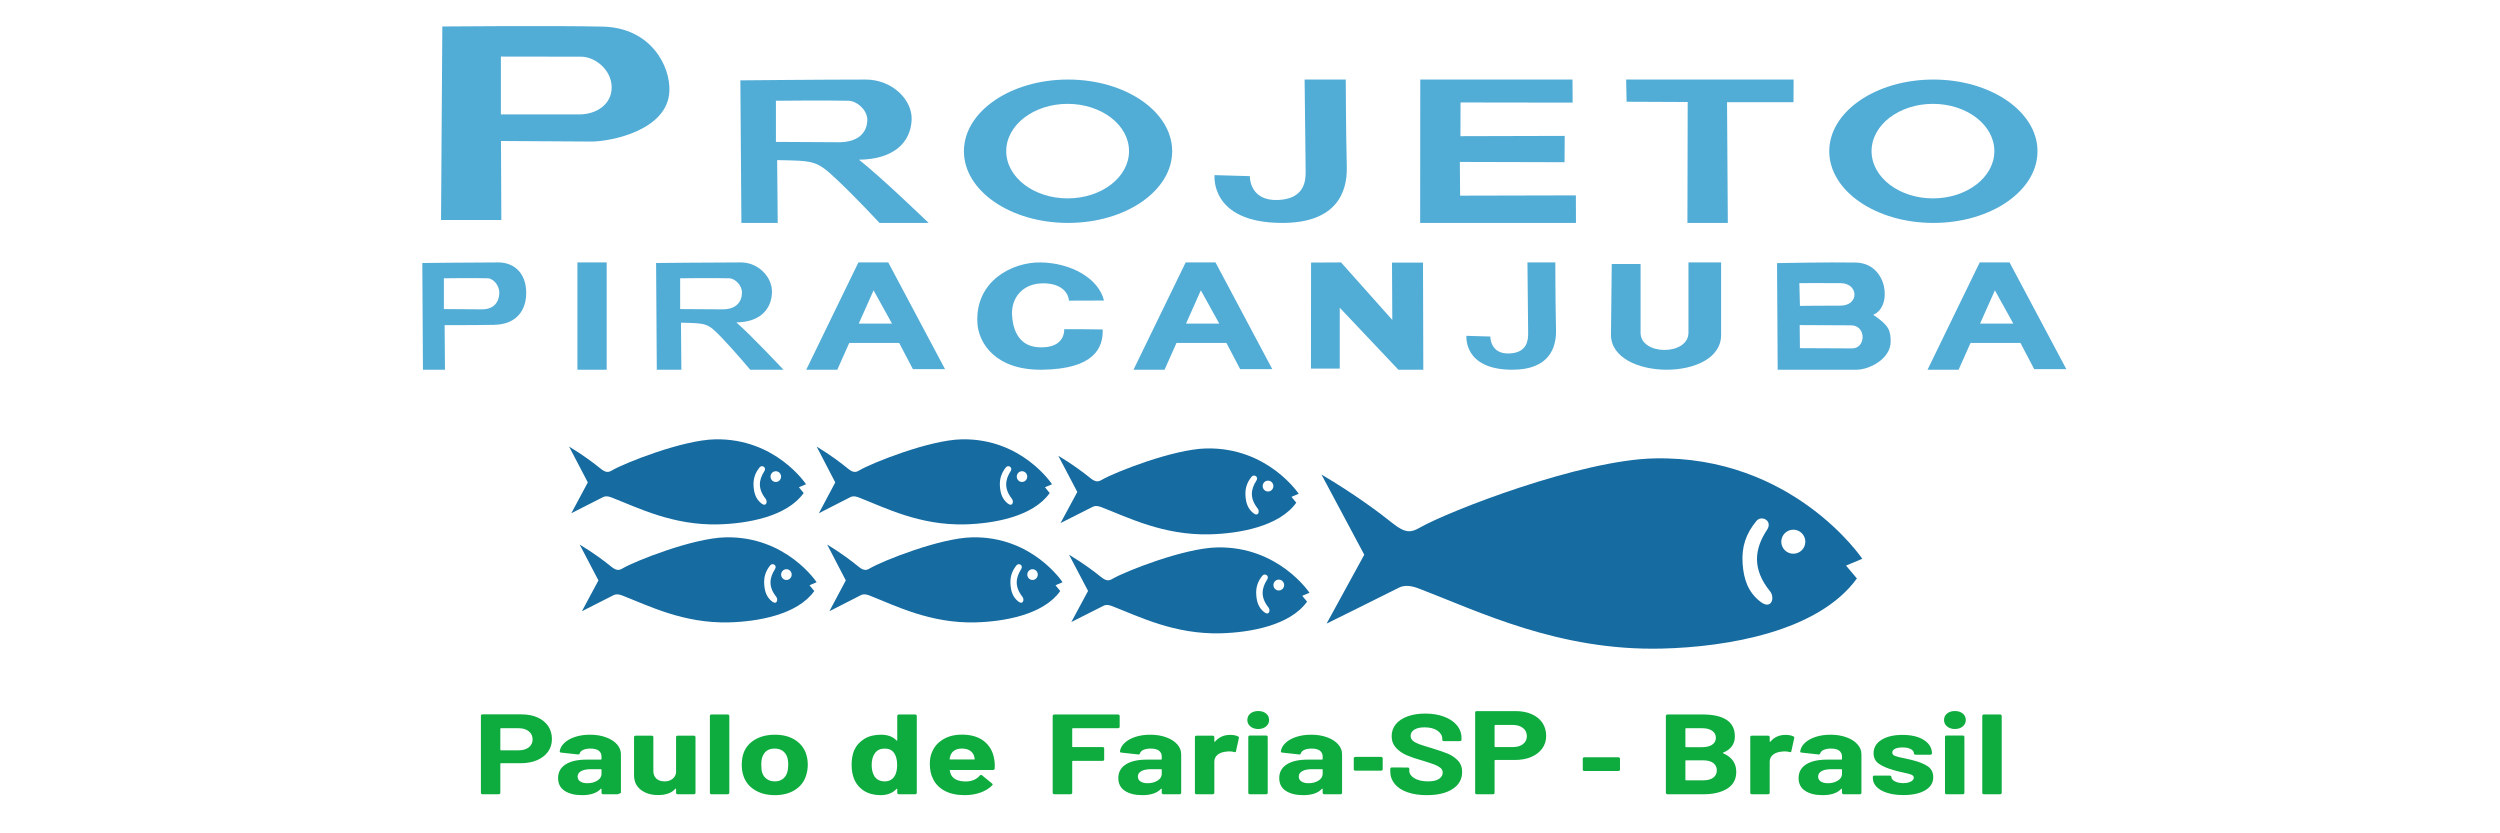 <?xml version="1.0" encoding="utf-8"?>
<svg viewBox="0 0 228 95" width="285px" height="95px" xmlns="http://www.w3.org/2000/svg" xmlns:bx="https://boxy-svg.com">
  <defs>
    <filter id="drop-shadow-filter-0" x="-500%" y="-500%" width="1000%" height="1000%" bx:preset="drop-shadow 1 0 0 1 0.75 rgba(0,0,0,0.27)">
      <feGaussianBlur in="SourceAlpha" stdDeviation="1" result="gaussian-blur-0"/>
      <feOffset dx="0" dy="0" in="gaussian-blur-0" result="offset-0"/>
      <feComponentTransfer result="offsetblur" in="offset-0">
        <feFuncA id="spread-ctrl" type="linear" slope="1.5"/>
      </feComponentTransfer>
      <feFlood flood-color="rgba(0,0,0,0.27)" result="flood-0"/>
      <feComposite in2="offsetblur" operator="in" result="composite-0" in="flood-0"/>
      <feMerge result="merge-0">
        <feMergeNode in="composite-0"/>
        <feMergeNode in="SourceGraphic"/>
      </feMerge>
    </filter>
  </defs>
  <g style="filter: url(#drop-shadow-filter-0);">
    <title>Projeto</title>
    <path style="fill: rgb(81, 172, 214); stroke-miterlimit: 1; stroke-linecap: round; stroke-line: round; paint-order: stroke;" d="M 21.778 25.079 L 21.926 3.018 C 21.926 3.018 34.994 2.905 40.248 3.036 C 45.661 3.171 47.945 7.494 47.81 10.417 C 47.605 14.832 41.232 16.111 38.986 16.137 L 28.611 16.073 L 28.652 25.079 Z M 28.6 6.448 L 28.6 13.044 L 37.563 13.044 C 39.556 13.034 41.228 11.847 41.232 9.978 C 41.236 7.958 39.337 6.454 37.716 6.462 Z"/>
    <path style="fill: rgb(81, 172, 214); stroke-miterlimit: 1; stroke-linecap: round; stroke-line: round; paint-order: stroke;" d="M 56.02 25.413 L 55.902 9.16 C 55.902 9.16 65.305 9.069 70.179 9.069 C 73.186 9.069 75.499 11.345 75.427 13.622 C 75.344 16.218 73.408 18.161 69.422 18.207 C 71.842 20.086 77.364 25.413 77.364 25.413 L 71.762 25.413 C 71.762 25.413 69.101 22.536 66.857 20.43 C 64.58 18.291 64.338 18.332 60.095 18.253 L 60.16 25.413 C 60.16 25.413 56.356 25.413 56.02 25.413 Z M 59.955 11.486 L 59.955 16.176 C 59.955 16.176 64.729 16.214 67.117 16.216 C 69.345 16.219 70.332 15.124 70.375 13.711 C 70.409 12.576 69.224 11.509 68.215 11.486 C 65.628 11.426 59.955 11.486 59.955 11.486 Z"/>
    <path d="M 100.21 17.227 C 100.21 20.204 97.076 22.616 93.21 22.616 C 89.345 22.616 86.211 20.204 86.211 17.227 C 86.211 14.251 89.345 11.839 93.21 11.839 C 97.076 11.839 100.21 14.251 100.21 17.227 Z M 93.258 9.069 C 86.702 9.069 81.388 12.727 81.388 17.241 C 81.388 21.755 86.702 25.413 93.258 25.413 C 99.813 25.413 105.128 21.755 105.128 17.241 C 105.128 12.727 99.813 9.069 93.258 9.069 Z" style="fill: rgb(81, 172, 214); stroke-miterlimit: 1; stroke-linecap: round; stroke-line: round; paint-order: stroke;"/>
    <path style="fill: rgb(81, 172, 214); stroke-miterlimit: 1; stroke-linecap: round; stroke-line: round; paint-order: stroke;" d="M 109.96 19.965 L 113.98 20.08 C 113.98 20.08 113.9 22.917 117.162 22.8 C 120.127 22.695 120.361 20.739 120.345 19.577 C 120.295 15.717 120.226 9.069 120.226 9.069 L 124.917 9.069 C 124.917 9.069 124.929 14.593 125.035 19.044 C 125.102 21.864 123.901 25.413 117.684 25.413 C 109.379 25.413 109.96 19.965 109.96 19.965 Z"/>
    <path style="fill: rgb(81, 172, 214); stroke-miterlimit: 1; stroke-linecap: round; stroke-line: round; paint-order: stroke;" d="M 133.398 25.413 L 133.411 9.069 L 150.764 9.069 L 150.783 11.7 L 138.002 11.681 L 137.99 15.524 L 149.876 15.492 L 149.858 18.493 L 137.922 18.461 L 137.953 22.305 L 151.148 22.273 L 151.161 25.413 L 133.398 25.413 Z"/>
    <path style="fill: rgb(81, 172, 214); stroke-miterlimit: 1; stroke-linecap: round; stroke-line: round; paint-order: stroke;" d="M 156.882 9.069 L 156.931 11.598 L 163.898 11.63 L 163.867 25.413 L 168.471 25.413 L 168.383 11.649 L 175.959 11.649 L 175.971 9.069 L 156.882 9.069 Z"/>
    <path d="M 198.857 17.227 C 198.857 20.204 195.723 22.616 191.857 22.616 C 187.991 22.616 184.858 20.204 184.858 17.227 C 184.858 14.251 187.991 11.839 191.857 11.839 C 195.723 11.839 198.857 14.251 198.857 17.227 Z M 191.905 9.069 C 185.349 9.069 180.035 12.727 180.035 17.241 C 180.035 21.755 185.349 25.413 191.905 25.413 C 198.46 25.413 203.774 21.755 203.774 17.241 C 203.774 12.727 198.46 9.069 191.905 9.069 Z" style="fill: rgb(81, 172, 214); stroke-miterlimit: 1; stroke-linecap: round; stroke-line: round; paint-order: stroke;"/>
  </g>
  <g style="filter: url(#drop-shadow-filter-0);">
    <title>Piracanjuba</title>
    <path style="fill: rgb(81, 172, 214); stroke-miterlimit: 1; stroke-linecap: round; stroke-line: round; paint-order: stroke;" d="M 19.716 42.149 L 19.644 29.984 C 19.644 29.984 25.347 29.915 28.304 29.915 C 30.128 29.915 31.465 31.156 31.488 33.323 C 31.509 35.267 30.484 36.972 27.845 37.031 C 25.978 37.073 22.187 37.065 22.187 37.065 L 22.227 42.149 C 22.227 42.149 19.919 42.149 19.716 42.149 Z M 22.102 31.724 L 22.102 35.235 C 22.102 35.235 24.998 35.264 26.446 35.265 C 27.798 35.266 28.397 34.448 28.423 33.39 C 28.444 32.54 27.725 31.742 27.114 31.725 C 25.544 31.68 22.102 31.724 22.102 31.724 Z"/>
    <path style="fill: rgb(81, 172, 214); stroke-miterlimit: 1; stroke-linecap: round; stroke-line: round; paint-order: stroke;" d="M 37.325 29.915 L 37.325 42.149 L 40.66 42.149 L 40.66 29.915 L 37.325 29.915 Z"/>
    <path style="fill: rgb(81, 172, 214); stroke-miterlimit: 1; stroke-linecap: round; stroke-line: round; paint-order: stroke;" d="M 46.375 42.149 L 46.295 29.984 C 46.295 29.984 52.656 29.915 55.954 29.915 C 57.988 29.915 59.553 31.619 59.505 33.323 C 59.449 35.266 58.139 36.721 55.442 36.755 C 57.08 38.163 60.815 42.149 60.815 42.149 L 57.025 42.149 C 57.025 42.149 55.225 39.996 53.706 38.419 C 52.166 36.818 52.003 36.848 49.131 36.789 L 49.176 42.149 C 49.176 42.149 46.602 42.149 46.375 42.149 Z M 49.037 31.724 L 49.037 35.235 C 49.037 35.235 52.267 35.264 53.882 35.265 C 55.389 35.266 56.058 34.448 56.087 33.39 C 56.11 32.54 55.308 31.742 54.626 31.725 C 52.875 31.68 49.037 31.724 49.037 31.724 Z"/>
    <path style="fill: rgb(81, 172, 214); stroke-miterlimit: 1; stroke-linecap: round; stroke-line: round; paint-order: stroke;" d="M 69.358 29.915 L 72.76 29.915 L 79.233 42.083 L 75.572 42.083 L 74.002 39.091 L 68.315 39.091 L 66.951 42.149 L 63.411 42.149 L 69.358 29.915 Z M 71.089 33.098 L 69.398 36.893 L 73.19 36.893 L 71.089 33.098 Z"/>
    <path style="fill: rgb(81, 172, 214); stroke-miterlimit: 1; stroke-linecap: round; stroke-line: round; paint-order: stroke;" d="M 82.921 36.797 C 82.673 32.048 86.866 29.87 90.127 29.916 C 93.562 29.964 96.735 31.708 97.355 34.261 L 93.362 34.274 C 93.262 33.162 92.218 32.213 90.181 32.306 C 88.108 32.4 86.802 33.889 86.871 35.849 C 86.919 37.208 87.426 39.414 89.811 39.582 C 92.051 39.739 92.835 38.671 92.821 37.529 C 94.49 37.538 95.219 37.516 97.208 37.558 C 97.272 39.645 96.256 42.069 90.31 42.148 C 84.951 42.219 83.04 39.077 82.921 36.797 Z"/>
    <path style="fill: rgb(81, 172, 214); stroke-miterlimit: 1; stroke-linecap: round; stroke-line: round; paint-order: stroke;" d="M 106.666 29.915 L 110.068 29.915 L 116.541 42.083 L 112.88 42.083 L 111.31 39.091 L 105.623 39.091 L 104.259 42.149 L 100.719 42.149 L 106.666 29.915 Z M 108.397 33.098 L 106.706 36.893 L 110.498 36.893 L 108.397 33.098 Z"/>
    <path style="fill: rgb(81, 172, 214); stroke-miterlimit: 1; stroke-linecap: round; stroke-line: round; paint-order: stroke;" d="M 120.948 42.023 L 124.231 42.023 L 124.231 35.081 L 130.917 42.149 L 133.757 42.149 L 133.723 29.933 L 130.188 29.933 L 130.222 36.472 L 124.378 29.915 L 120.962 29.933 L 120.948 42.023 Z"/>
    <path style="fill: rgb(81, 172, 214); stroke-miterlimit: 1; stroke-linecap: round; stroke-line: round; paint-order: stroke;" d="M 138.675 38.284 L 141.399 38.364 C 141.399 38.364 141.345 40.378 143.553 40.296 C 145.562 40.221 145.72 38.833 145.71 38.009 C 145.675 35.269 145.629 29.915 145.629 29.915 L 148.806 29.915 C 148.806 29.915 148.814 34.472 148.886 37.63 C 148.931 39.631 148.118 42.149 143.907 42.149 C 138.283 42.149 138.675 38.284 138.675 38.284 Z"/>
    <path style="fill: rgb(81, 172, 214); stroke-miterlimit: 1; stroke-linecap: round; stroke-line: round; paint-order: stroke;" d="M 155.24 30.096 L 158.524 30.096 L 158.524 37.903 C 158.487 40.56 164.02 40.56 163.984 37.903 L 163.984 29.915 L 167.706 29.915 L 167.706 38.172 C 167.742 43.55 155.151 43.399 155.151 38.172 L 155.24 30.096 Z"/>
    <path style="fill: rgb(81, 172, 214); stroke-miterlimit: 1; stroke-linecap: round; stroke-line: round; paint-order: stroke;" d="M 174.156 42.149 L 174.082 29.996 C 174.082 29.996 179.99 29.873 183.052 29.931 C 186.714 30 187.279 34.998 185.044 35.887 C 186.786 37.06 187.042 37.624 187.036 38.937 C 187.026 40.937 184.601 42.134 183.164 42.149 C 183.164 42.149 174.367 42.149 174.156 42.149 Z M 176.628 32.279 L 176.692 34.87 C 176.692 34.87 179.808 34.839 181.302 34.842 C 183.48 34.847 183.397 32.308 181.35 32.28 C 179.644 32.256 176.628 32.279 176.628 32.279 Z M 176.663 37.06 L 176.691 39.69 L 182.643 39.718 C 184.241 39.707 184.269 37.105 182.533 37.087 L 176.663 37.06 Z"/>
    <path style="fill: rgb(81, 172, 214); stroke-miterlimit: 1; stroke-linecap: round; stroke-line: round; paint-order: stroke;" d="M 197.187 29.915 L 200.589 29.915 L 207.062 42.083 L 203.401 42.083 L 201.831 39.091 L 196.144 39.091 L 194.78 42.149 L 191.24 42.149 L 197.187 29.915 Z M 198.918 33.098 L 197.227 36.893 L 201.019 36.893 L 198.918 33.098 Z"/>
  </g>
  <g>
    <title>Peixes</title>
    <path d="M 177.308 61.755 C 177.308 62.512 176.694 63.126 175.937 63.126 C 175.18 63.126 174.566 62.512 174.566 61.755 C 174.566 60.998 175.18 60.384 175.937 60.384 C 176.694 60.384 177.308 60.998 177.308 61.755 Z M 172.945 60.394 C 171.497 62.583 171.216 64.858 173.288 67.412 C 173.878 68.139 173.446 69.566 172.196 68.604 C 170.769 67.506 170.288 66.028 170.16 64.29 C 170.016 62.329 170.545 60.829 171.732 59.388 C 172.313 58.683 173.624 59.368 172.945 60.394 Z M 122.147 54.097 L 127.027 63.238 L 122.731 71.092 C 122.731 71.092 128.244 68.371 131.003 66.983 C 131.861 66.552 132.915 66.965 133.316 67.118 C 140.026 69.675 149.167 74.232 160.986 73.938 C 168.434 73.753 178.803 71.999 183.185 65.945 L 181.947 64.476 L 183.803 63.702 C 183.803 63.702 175.903 51.925 160.109 52.256 C 151.663 52.433 136.668 58.257 133.334 60.165 C 132.396 60.702 131.731 60.837 130.255 59.648 C 128.755 58.439 125.773 56.229 122.147 54.097 Z" style="fill: rgb(22, 107, 161);"/>
    <path d="M 117.892 66.695 C 117.892 67.037 117.619 67.315 117.282 67.315 C 116.946 67.315 116.672 67.037 116.672 66.695 C 116.672 66.353 116.946 66.076 117.282 66.076 C 117.619 66.076 117.892 66.353 117.892 66.695 Z M 115.952 66.081 C 115.308 67.07 115.183 68.097 116.105 69.25 C 116.366 69.578 116.175 70.223 115.62 69.789 C 114.984 69.292 114.771 68.625 114.714 67.84 C 114.65 66.954 114.885 66.277 115.413 65.626 C 115.671 65.308 116.254 65.618 115.952 66.081 Z M 93.37 63.237 L 95.54 67.365 L 93.63 70.912 C 93.63 70.912 96.081 69.684 97.307 69.056 C 97.688 68.862 98.156 69.049 98.335 69.118 C 101.318 70.273 105.382 72.331 110.636 72.197 C 113.947 72.114 118.556 71.322 120.505 68.588 L 119.954 67.924 L 120.779 67.575 C 120.779 67.575 117.266 62.256 110.246 62.405 C 106.491 62.485 99.826 65.115 98.343 65.977 C 97.926 66.22 97.63 66.28 96.974 65.744 C 96.307 65.198 94.982 64.2 93.37 63.237 Z" style="fill: rgb(22, 107, 161);"/>
    <path d="M 116.665 55.412 C 116.665 55.754 116.392 56.032 116.055 56.032 C 115.719 56.032 115.445 55.754 115.445 55.412 C 115.445 55.07 115.719 54.793 116.055 54.793 C 116.392 54.793 116.665 55.07 116.665 55.412 Z M 114.725 54.798 C 114.081 55.787 113.956 56.814 114.878 57.967 C 115.139 58.295 114.948 58.94 114.393 58.506 C 113.757 58.009 113.544 57.342 113.487 56.557 C 113.423 55.671 113.658 54.994 114.186 54.343 C 114.444 54.025 115.027 54.335 114.725 54.798 Z M 92.143 51.954 L 94.313 56.082 L 92.403 59.629 C 92.403 59.629 94.854 58.401 96.08 57.773 C 96.461 57.579 96.929 57.766 97.108 57.835 C 100.091 58.99 104.155 61.048 109.409 60.914 C 112.72 60.831 117.329 60.039 119.278 57.305 L 118.727 56.641 L 119.552 56.292 C 119.552 56.292 116.039 50.973 109.019 51.122 C 105.264 51.202 98.599 53.832 97.116 54.694 C 96.699 54.937 96.403 54.997 95.747 54.461 C 95.08 53.915 93.755 52.917 92.143 51.954 Z" style="fill: rgb(22, 107, 161);"/>
    <path d="M 89.807 65.503 C 89.807 65.842 89.539 66.117 89.21 66.117 C 88.881 66.117 88.612 65.842 88.612 65.503 C 88.612 65.165 88.881 64.89 89.21 64.89 C 89.539 64.89 89.807 65.165 89.807 65.503 Z M 87.908 64.895 C 87.277 65.875 87.155 66.891 88.056 68.033 C 88.313 68.358 88.126 68.997 87.582 68.567 C 86.959 68.075 86.751 67.414 86.697 66.637 C 86.633 65.76 86.864 65.089 87.38 64.445 C 87.633 64.13 88.203 64.437 87.908 64.895 Z M 65.797 62.079 L 67.921 66.167 L 66.051 69.679 C 66.051 69.679 68.452 68.463 69.653 67.841 C 70.025 67.649 70.484 67.834 70.66 67.902 C 73.58 69.046 77.558 71.084 82.703 70.951 C 85.945 70.869 90.457 70.085 92.366 67.378 L 91.826 66.72 L 92.633 66.375 C 92.633 66.375 89.195 61.108 82.322 61.256 C 78.644 61.335 72.119 63.939 70.666 64.792 C 70.258 65.033 69.969 65.092 69.327 64.562 C 68.673 64.021 67.376 63.033 65.797 62.079 Z" style="fill: rgb(22, 107, 161);"/>
    <path d="M 88.605 54.332 C 88.605 54.67 88.338 54.945 88.007 54.945 C 87.68 54.945 87.412 54.67 87.412 54.332 C 87.412 53.993 87.68 53.719 88.007 53.719 C 88.338 53.719 88.605 53.993 88.605 54.332 Z M 86.707 53.724 C 86.076 54.703 85.953 55.72 86.857 56.861 C 87.113 57.186 86.925 57.825 86.381 57.395 C 85.758 56.903 85.55 56.243 85.493 55.465 C 85.431 54.588 85.662 53.918 86.179 53.273 C 86.431 52.958 87.001 53.265 86.707 53.724 Z M 64.597 50.908 L 66.72 54.995 L 64.852 58.507 C 64.852 58.507 67.251 57.291 68.451 56.669 C 68.824 56.477 69.283 56.662 69.456 56.731 C 72.377 57.874 76.357 59.912 81.501 59.779 C 84.742 59.697 89.255 58.913 91.164 56.206 L 90.625 55.548 L 91.432 55.203 C 91.432 55.203 87.993 49.936 81.12 50.084 C 77.443 50.163 70.916 52.767 69.466 53.621 C 69.058 53.861 68.768 53.921 68.126 53.39 C 67.471 52.849 66.174 51.861 64.597 50.908 Z" style="fill: rgb(22, 107, 161);"/>
    <path d="M 61.752 65.503 C 61.752 65.842 61.482 66.117 61.151 66.117 C 60.82 66.117 60.549 65.842 60.549 65.503 C 60.549 65.165 60.82 64.89 61.151 64.89 C 61.482 64.89 61.752 65.165 61.752 65.503 Z M 59.841 64.895 C 59.205 65.875 59.083 66.891 59.99 68.033 C 60.248 68.358 60.06 68.997 59.512 68.567 C 58.885 68.075 58.676 67.414 58.622 66.637 C 58.557 65.76 58.79 65.089 59.309 64.445 C 59.564 64.13 60.138 64.437 59.841 64.895 Z M 37.583 62.079 L 39.721 66.167 L 37.838 69.679 C 37.838 69.679 40.255 68.463 41.464 67.841 C 41.839 67.649 42.301 67.834 42.478 67.902 C 45.417 69.046 49.422 71.084 54.601 70.951 C 57.865 70.869 62.407 70.085 64.328 67.378 L 63.785 66.72 L 64.597 66.375 C 64.597 66.375 61.136 61.108 54.218 61.256 C 50.515 61.335 43.947 63.939 42.484 64.792 C 42.073 65.033 41.782 65.092 41.136 64.562 C 40.478 64.021 39.172 63.033 37.583 62.079 Z" style="fill: rgb(22, 107, 161);"/>
    <path d="M 60.542 54.332 C 60.542 54.67 60.273 54.945 59.94 54.945 C 59.611 54.945 59.341 54.67 59.341 54.332 C 59.341 53.993 59.611 53.719 59.94 53.719 C 60.273 53.719 60.542 53.993 60.542 54.332 Z M 58.632 53.724 C 57.996 54.703 57.873 55.72 58.783 56.861 C 59.04 57.186 58.851 57.825 58.303 57.395 C 57.676 56.903 57.467 56.243 57.41 55.465 C 57.347 54.588 57.58 53.918 58.1 53.273 C 58.354 52.958 58.928 53.265 58.632 53.724 Z M 36.375 50.908 L 38.512 54.995 L 36.631 58.507 C 36.631 58.507 39.046 57.291 40.254 56.669 C 40.63 56.477 41.092 56.662 41.266 56.731 C 44.206 57.874 48.213 59.912 53.391 59.779 C 56.654 59.697 61.197 58.913 63.118 56.206 L 62.576 55.548 L 63.388 55.203 C 63.388 55.203 59.926 49.936 53.008 50.084 C 49.306 50.163 42.736 52.767 41.276 53.621 C 40.865 53.861 40.573 53.921 39.927 53.39 C 39.268 52.849 37.962 51.861 36.375 50.908 Z" style="fill: rgb(22, 107, 161);"/>
  </g>
  <path d="M 30.946 81.437 C 31.294 81.437 31.619 81.466 31.924 81.525 C 32.228 81.583 32.512 81.671 32.774 81.787 C 33.036 81.904 33.269 82.044 33.472 82.209 C 33.677 82.374 33.851 82.564 33.996 82.777 C 34.138 82.994 34.243 83.225 34.313 83.472 C 34.385 83.719 34.42 83.981 34.42 84.257 C 34.42 84.531 34.382 84.787 34.308 85.027 C 34.233 85.267 34.122 85.491 33.972 85.697 C 33.823 85.904 33.643 86.088 33.433 86.25 C 33.224 86.411 32.984 86.551 32.713 86.667 C 32.443 86.781 32.153 86.866 31.842 86.922 C 31.531 86.979 31.2 87.007 30.849 87.007 L 29.736 87.007 L 28.623 87.007 C 28.595 87.007 28.573 87.013 28.558 87.024 C 28.545 87.036 28.538 87.054 28.538 87.077 L 28.538 88.732 L 28.538 90.387 C 28.538 90.411 28.534 90.431 28.526 90.45 C 28.518 90.468 28.506 90.484 28.489 90.497 C 28.47 90.514 28.448 90.526 28.426 90.534 C 28.403 90.543 28.38 90.547 28.356 90.547 L 27.43 90.547 L 26.505 90.547 C 26.48 90.547 26.457 90.543 26.434 90.534 C 26.413 90.526 26.392 90.514 26.371 90.497 C 26.356 90.484 26.344 90.468 26.335 90.45 C 26.327 90.431 26.323 90.411 26.323 90.387 L 26.323 85.987 L 26.323 81.587 C 26.323 81.567 26.327 81.548 26.335 81.529 C 26.344 81.511 26.356 81.493 26.371 81.477 C 26.392 81.464 26.413 81.454 26.434 81.447 C 26.457 81.44 26.48 81.437 26.505 81.437 L 28.725 81.437 M 30.619 85.537 C 30.861 85.537 31.079 85.509 31.273 85.452 C 31.467 85.396 31.636 85.311 31.781 85.197 C 31.927 85.084 32.035 84.952 32.108 84.802 C 32.181 84.652 32.217 84.484 32.217 84.297 C 32.217 84.104 32.181 83.929 32.108 83.774 C 32.035 83.619 31.927 83.484 31.781 83.367 C 31.636 83.251 31.467 83.163 31.273 83.105 C 31.079 83.046 30.861 83.017 30.619 83.017 L 29.621 83.017 L 28.623 83.017 C 28.595 83.017 28.573 83.023 28.558 83.034 C 28.545 83.046 28.538 83.064 28.538 83.087 L 28.538 84.282 L 28.538 85.477 C 28.538 85.497 28.545 85.512 28.558 85.522 C 28.573 85.532 28.595 85.537 28.623 85.537 L 29.621 85.537 M 38.764 83.757 C 39.107 83.757 39.43 83.782 39.735 83.832 C 40.04 83.882 40.326 83.957 40.592 84.057 C 40.858 84.154 41.095 84.269 41.302 84.402 C 41.51 84.535 41.688 84.687 41.838 84.857 C 41.987 85.024 42.099 85.201 42.174 85.389 C 42.249 85.578 42.286 85.777 42.286 85.987 L 42.286 88.187 L 42.286 90.387 C 42.286 90.411 41.924 90.547 41.9 90.547 L 41.185 90.547 L 40.265 90.547 C 40.237 90.547 40.212 90.543 40.189 90.534 C 40.167 90.526 40.148 90.514 40.132 90.497 C 40.111 90.484 40.097 90.468 40.086 90.45 C 40.076 90.431 40.072 90.411 40.072 90.387 L 40.072 90.172 L 40.072 89.957 C 40.072 89.947 40.069 89.938 40.062 89.929 C 40.056 89.921 40.047 89.914 40.035 89.907 C 40.027 89.904 40.017 89.904 40.007 89.909 C 39.998 89.914 39.987 89.924 39.975 89.937 C 39.757 90.174 39.471 90.351 39.118 90.469 C 38.764 90.588 38.344 90.647 37.857 90.647 C 37.445 90.647 37.074 90.606 36.743 90.525 C 36.412 90.443 36.122 90.32 35.872 90.157 C 35.621 89.993 35.434 89.79 35.309 89.547 C 35.185 89.304 35.122 89.02 35.122 88.697 C 35.122 88.363 35.192 88.068 35.333 87.809 C 35.475 87.551 35.687 87.33 35.969 87.147 C 36.251 86.964 36.593 86.826 36.997 86.734 C 37.4 86.643 37.865 86.597 38.389 86.597 L 39.194 86.597 L 39.999 86.597 C 40.023 86.597 40.041 86.591 40.053 86.58 C 40.065 86.568 40.072 86.55 40.072 86.527 L 40.072 86.387 L 40.072 86.247 C 40.072 86.103 40.045 85.976 39.993 85.864 C 39.941 85.753 39.862 85.657 39.757 85.577 C 39.652 85.497 39.52 85.437 39.364 85.397 C 39.205 85.357 39.022 85.337 38.813 85.337 C 38.652 85.337 38.503 85.349 38.367 85.372 C 38.233 85.396 38.111 85.43 38.002 85.477 C 37.893 85.523 37.803 85.58 37.736 85.647 C 37.667 85.714 37.618 85.79 37.59 85.877 C 37.574 85.927 37.548 85.963 37.514 85.984 C 37.48 86.006 37.437 86.014 37.385 86.007 L 36.429 85.902 L 35.473 85.797 C 35.412 85.791 35.367 85.778 35.339 85.76 C 35.31 85.741 35.298 85.717 35.303 85.687 C 35.324 85.504 35.378 85.329 35.466 85.164 C 35.555 84.999 35.678 84.844 35.836 84.697 C 35.988 84.551 36.167 84.42 36.371 84.305 C 36.575 84.19 36.804 84.091 37.058 84.007 C 37.312 83.924 37.581 83.861 37.865 83.819 C 38.15 83.778 38.45 83.757 38.764 83.757 M 38.45 89.287 C 38.676 89.287 38.884 89.262 39.075 89.212 C 39.268 89.162 39.442 89.087 39.6 88.987 C 39.757 88.887 39.875 88.773 39.954 88.644 C 40.033 88.516 40.072 88.374 40.072 88.217 L 40.072 87.982 L 40.072 87.747 C 40.072 87.727 40.065 87.712 40.053 87.702 C 40.041 87.692 40.023 87.687 39.999 87.687 L 39.43 87.687 L 38.861 87.687 C 38.623 87.687 38.411 87.705 38.226 87.742 C 38.041 87.779 37.881 87.834 37.748 87.907 C 37.615 87.981 37.515 88.069 37.449 88.172 C 37.382 88.275 37.348 88.394 37.348 88.527 C 37.348 88.647 37.374 88.754 37.423 88.847 C 37.474 88.941 37.551 89.021 37.651 89.087 C 37.751 89.154 37.869 89.204 38.002 89.237 C 38.135 89.27 38.284 89.287 38.45 89.287 M 48.572 84.017 C 48.572 83.997 48.576 83.978 48.584 83.959 C 48.593 83.941 48.605 83.923 48.621 83.907 C 48.641 83.894 48.662 83.884 48.684 83.877 C 48.707 83.87 48.73 83.867 48.754 83.867 L 49.674 83.867 L 50.593 83.867 C 50.621 83.867 50.647 83.87 50.668 83.877 C 50.691 83.884 50.711 83.894 50.727 83.907 C 50.747 83.923 50.762 83.941 50.771 83.959 C 50.782 83.978 50.787 83.997 50.787 84.017 L 50.787 87.202 L 50.787 90.387 C 50.787 90.411 50.782 90.431 50.771 90.45 C 50.762 90.468 50.747 90.484 50.727 90.497 C 50.711 90.514 50.691 90.526 50.668 90.534 C 50.647 90.543 50.621 90.547 50.593 90.547 L 49.674 90.547 L 48.754 90.547 C 48.73 90.547 48.707 90.543 48.684 90.534 C 48.662 90.526 48.641 90.514 48.621 90.497 C 48.605 90.484 48.593 90.468 48.584 90.45 C 48.576 90.431 48.572 90.411 48.572 90.387 L 48.572 90.167 L 48.572 89.947 C 48.572 89.934 48.57 89.924 48.564 89.917 C 48.558 89.91 48.548 89.907 48.536 89.907 C 48.524 89.904 48.513 89.904 48.502 89.909 C 48.492 89.914 48.483 89.924 48.475 89.937 C 48.265 90.171 47.997 90.346 47.673 90.462 C 47.349 90.579 46.966 90.637 46.527 90.637 C 46.128 90.637 45.763 90.587 45.434 90.487 C 45.106 90.387 44.812 90.237 44.554 90.037 C 44.296 89.837 44.103 89.598 43.973 89.319 C 43.844 89.041 43.78 88.724 43.78 88.367 L 43.78 86.192 L 43.78 84.017 C 43.78 83.997 43.785 83.978 43.794 83.959 C 43.805 83.941 43.82 83.924 43.84 83.907 C 43.861 83.894 43.881 83.884 43.903 83.877 C 43.926 83.87 43.949 83.867 43.973 83.867 L 44.887 83.867 L 45.801 83.867 C 45.825 83.867 45.848 83.87 45.87 83.877 C 45.893 83.884 45.913 83.894 45.934 83.907 C 45.95 83.924 45.962 83.941 45.97 83.959 C 45.979 83.978 45.982 83.997 45.982 84.017 L 45.982 85.962 L 45.982 87.907 C 45.982 88.081 46.01 88.238 46.067 88.38 C 46.124 88.521 46.209 88.647 46.321 88.757 C 46.434 88.864 46.569 88.944 46.727 88.997 C 46.884 89.05 47.063 89.077 47.265 89.077 C 47.443 89.077 47.605 89.054 47.752 89.009 C 47.899 88.964 48.031 88.897 48.149 88.807 C 48.261 88.72 48.353 88.62 48.423 88.505 C 48.495 88.39 48.544 88.261 48.572 88.117 L 48.572 86.067 M 52.608 90.547 C 52.584 90.547 52.561 90.543 52.538 90.534 C 52.517 90.526 52.495 90.514 52.475 90.497 C 52.458 90.484 52.446 90.468 52.439 90.45 C 52.431 90.431 52.427 90.411 52.427 90.387 L 52.427 85.997 L 52.427 81.607 C 52.427 81.584 52.431 81.563 52.439 81.545 C 52.446 81.526 52.46 81.511 52.475 81.497 C 52.495 81.481 52.517 81.468 52.538 81.46 C 52.561 81.451 52.584 81.447 52.608 81.447 L 53.528 81.447 L 54.448 81.447 C 54.476 81.447 54.501 81.451 54.523 81.46 C 54.545 81.468 54.564 81.481 54.581 81.497 C 54.601 81.511 54.616 81.526 54.626 81.545 C 54.637 81.563 54.642 81.584 54.642 81.607 L 54.642 85.997 L 54.642 90.387 C 54.642 90.411 54.637 90.431 54.626 90.45 C 54.616 90.468 54.601 90.484 54.581 90.497 C 54.564 90.514 54.545 90.526 54.523 90.534 C 54.501 90.543 54.476 90.547 54.448 90.547 L 53.528 90.547 M 59.835 90.647 C 59.396 90.647 58.988 90.6 58.61 90.505 C 58.233 90.41 57.886 90.267 57.572 90.077 C 57.257 89.887 56.992 89.662 56.777 89.402 C 56.561 89.142 56.394 88.847 56.277 88.517 C 56.204 88.314 56.15 88.102 56.113 87.882 C 56.077 87.662 56.059 87.434 56.059 87.197 C 56.059 86.941 56.077 86.697 56.113 86.467 C 56.15 86.237 56.204 86.021 56.277 85.817 C 56.398 85.497 56.567 85.211 56.785 84.96 C 57.003 84.708 57.269 84.491 57.584 84.307 C 57.898 84.124 58.245 83.986 58.622 83.894 C 58.999 83.803 59.408 83.757 59.847 83.757 C 60.279 83.757 60.678 83.802 61.045 83.892 C 61.413 83.982 61.747 84.117 62.05 84.297 C 62.352 84.477 62.611 84.692 62.828 84.942 C 63.043 85.192 63.216 85.477 63.345 85.797 C 63.426 86.014 63.486 86.236 63.526 86.464 C 63.567 86.693 63.587 86.927 63.587 87.167 C 63.587 87.401 63.569 87.626 63.532 87.845 C 63.496 88.063 63.441 88.274 63.369 88.477 C 63.256 88.817 63.093 89.12 62.879 89.387 C 62.666 89.654 62.401 89.884 62.086 90.077 C 61.776 90.267 61.432 90.41 61.057 90.505 C 60.682 90.599 60.275 90.647 59.835 90.647 M 59.835 89.077 C 60.009 89.077 60.169 89.055 60.317 89.012 C 60.463 88.969 60.597 88.904 60.718 88.817 C 60.836 88.731 60.936 88.628 61.021 88.51 C 61.106 88.391 61.175 88.257 61.227 88.107 C 61.271 87.967 61.304 87.821 61.327 87.67 C 61.349 87.518 61.36 87.361 61.36 87.197 C 61.36 87.014 61.349 86.844 61.327 86.689 C 61.304 86.534 61.271 86.394 61.227 86.267 C 61.17 86.12 61.097 85.99 61.009 85.875 C 60.92 85.76 60.815 85.66 60.694 85.577 C 60.573 85.497 60.439 85.437 60.292 85.397 C 60.145 85.357 59.984 85.337 59.811 85.337 C 59.633 85.337 59.471 85.357 59.324 85.397 C 59.177 85.437 59.045 85.497 58.927 85.577 C 58.811 85.661 58.709 85.76 58.625 85.875 C 58.54 85.99 58.472 86.12 58.419 86.267 C 58.375 86.37 58.341 86.5 58.32 86.655 C 58.297 86.81 58.286 86.991 58.286 87.197 C 58.286 87.39 58.295 87.563 58.314 87.715 C 58.332 87.866 58.358 87.997 58.395 88.107 C 58.448 88.257 58.518 88.391 58.606 88.51 C 58.696 88.628 58.803 88.73 58.927 88.817 C 59.053 88.904 59.191 88.968 59.342 89.012 C 59.494 89.055 59.658 89.077 59.835 89.077 M 73.787 81.607 C 73.787 81.584 73.792 81.563 73.802 81.545 C 73.812 81.526 73.827 81.511 73.847 81.497 C 73.863 81.481 73.882 81.468 73.905 81.46 C 73.927 81.451 73.952 81.447 73.98 81.447 L 74.9 81.447 L 75.82 81.447 C 75.848 81.447 75.873 81.451 75.896 81.46 C 75.918 81.468 75.937 81.481 75.953 81.497 C 75.974 81.511 75.988 81.526 75.999 81.545 C 76.009 81.563 76.014 81.584 76.014 81.607 L 76.014 85.997 L 76.014 90.387 C 76.014 90.411 76.009 90.431 75.999 90.45 C 75.988 90.468 75.974 90.484 75.953 90.497 C 75.937 90.514 75.918 90.526 75.896 90.534 C 75.873 90.543 75.848 90.547 75.82 90.547 L 74.9 90.547 L 73.98 90.547 C 73.952 90.547 73.927 90.543 73.905 90.534 C 73.882 90.526 73.863 90.514 73.847 90.497 C 73.827 90.484 73.812 90.468 73.802 90.45 C 73.792 90.431 73.787 90.411 73.787 90.387 L 73.787 90.172 L 73.787 89.957 C 73.787 89.947 73.785 89.939 73.781 89.932 C 73.777 89.926 73.771 89.921 73.762 89.917 C 73.75 89.914 73.739 89.914 73.73 89.917 C 73.72 89.92 73.71 89.927 73.702 89.937 C 73.48 90.174 73.219 90.351 72.917 90.469 C 72.614 90.588 72.27 90.647 71.887 90.647 C 71.52 90.647 71.179 90.605 70.861 90.522 C 70.544 90.439 70.253 90.314 69.986 90.147 C 69.725 89.977 69.499 89.776 69.309 89.545 C 69.12 89.313 68.966 89.051 68.849 88.757 C 68.761 88.531 68.694 88.286 68.649 88.022 C 68.606 87.759 68.583 87.477 68.583 87.177 C 68.583 86.871 68.606 86.583 68.653 86.315 C 68.699 86.046 68.769 85.797 68.861 85.567 C 68.982 85.291 69.138 85.042 69.331 84.822 C 69.522 84.602 69.748 84.411 70.011 84.247 C 70.27 84.084 70.559 83.961 70.88 83.879 C 71.2 83.798 71.553 83.757 71.935 83.757 C 72.315 83.757 72.651 83.811 72.946 83.92 C 73.241 84.028 73.493 84.191 73.702 84.407 C 73.71 84.421 73.719 84.43 73.73 84.435 C 73.739 84.44 73.75 84.441 73.762 84.437 C 73.771 84.434 73.777 84.428 73.781 84.42 C 73.784 84.411 73.787 84.401 73.787 84.387 L 73.787 82.997 M 73.46 88.517 C 73.565 88.357 73.644 88.168 73.696 87.949 C 73.749 87.731 73.775 87.484 73.775 87.207 C 73.775 86.917 73.746 86.658 73.687 86.429 C 73.629 86.201 73.541 86.003 73.424 85.837 C 73.307 85.67 73.161 85.545 72.985 85.462 C 72.81 85.379 72.605 85.337 72.371 85.337 C 72.125 85.337 71.91 85.379 71.723 85.462 C 71.538 85.545 71.383 85.67 71.257 85.837 C 71.129 86.007 71.032 86.207 70.967 86.437 C 70.903 86.667 70.87 86.927 70.87 87.217 C 70.87 87.477 70.898 87.715 70.952 87.932 C 71.007 88.148 71.088 88.343 71.197 88.517 C 71.326 88.703 71.488 88.843 71.682 88.937 C 71.876 89.03 72.101 89.077 72.359 89.077 C 72.597 89.077 72.808 89.03 72.992 88.937 C 73.174 88.844 73.33 88.704 73.46 88.517 M 84.834 86.517 C 84.867 86.681 84.887 86.854 84.897 87.037 C 84.908 87.22 84.906 87.413 84.894 87.617 C 84.89 87.67 84.871 87.711 84.836 87.737 C 84.802 87.764 84.753 87.777 84.689 87.777 L 82.262 87.777 L 79.836 87.777 C 79.803 87.777 79.782 87.783 79.773 87.794 C 79.762 87.806 79.763 87.824 79.775 87.847 C 79.787 87.934 79.808 88.02 79.836 88.107 C 79.865 88.194 79.901 88.281 79.944 88.367 C 80.082 88.607 80.289 88.787 80.568 88.907 C 80.846 89.027 81.196 89.087 81.615 89.087 C 81.95 89.084 82.249 89.026 82.513 88.914 C 82.778 88.803 83.006 88.637 83.2 88.417 C 83.221 88.391 83.242 88.371 83.267 88.357 C 83.291 88.344 83.317 88.337 83.345 88.337 C 83.362 88.337 83.379 88.341 83.397 88.35 C 83.415 88.358 83.435 88.371 83.454 88.387 L 84.017 88.847 L 84.58 89.307 C 84.609 89.33 84.629 89.352 84.644 89.372 C 84.657 89.392 84.664 89.41 84.664 89.427 C 84.664 89.437 84.66 89.451 84.649 89.47 C 84.639 89.488 84.624 89.51 84.604 89.537 C 84.431 89.713 84.231 89.87 84.007 90.007 C 83.783 90.144 83.535 90.26 83.261 90.357 C 82.991 90.453 82.706 90.526 82.407 90.574 C 82.108 90.623 81.796 90.647 81.469 90.647 C 81.018 90.647 80.6 90.605 80.219 90.522 C 79.838 90.439 79.493 90.314 79.182 90.147 C 78.867 89.977 78.599 89.774 78.375 89.537 C 78.151 89.301 77.972 89.031 77.839 88.727 C 77.726 88.511 77.641 88.261 77.584 87.977 C 77.528 87.694 77.5 87.377 77.5 87.027 C 77.5 86.787 77.52 86.562 77.56 86.352 C 77.601 86.142 77.662 85.947 77.742 85.767 C 77.863 85.457 78.029 85.18 78.238 84.935 C 78.449 84.69 78.703 84.477 79 84.297 C 79.303 84.114 79.633 83.976 79.993 83.884 C 80.352 83.793 80.74 83.747 81.155 83.747 C 81.68 83.747 82.152 83.81 82.574 83.935 C 82.995 84.06 83.366 84.247 83.684 84.497 C 83.999 84.751 84.252 85.046 84.444 85.382 C 84.635 85.719 84.766 86.097 84.834 86.517 M 81.167 85.337 C 80.836 85.337 80.562 85.4 80.344 85.527 C 80.126 85.654 79.965 85.844 79.86 86.097 C 79.84 86.154 79.821 86.217 79.803 86.287 C 79.785 86.357 79.767 86.434 79.751 86.517 C 79.751 86.537 79.758 86.552 79.771 86.562 C 79.786 86.572 79.808 86.577 79.836 86.577 L 81.197 86.577 L 82.559 86.577 C 82.588 86.577 82.606 86.572 82.617 86.562 C 82.626 86.552 82.628 86.537 82.619 86.517 C 82.591 86.391 82.569 86.297 82.555 86.237 C 82.542 86.177 82.534 86.151 82.534 86.157 C 82.491 86.027 82.427 85.911 82.344 85.81 C 82.261 85.708 82.159 85.62 82.038 85.547 C 81.922 85.477 81.79 85.425 81.645 85.39 C 81.5 85.355 81.341 85.337 81.167 85.337 M 99.143 82.867 C 99.143 82.887 99.138 82.906 99.127 82.925 C 99.117 82.943 99.103 82.961 99.082 82.977 C 99.066 82.991 99.047 83.001 99.024 83.007 C 99.002 83.014 98.977 83.017 98.949 83.017 L 96.377 83.017 L 93.805 83.017 C 93.781 83.017 93.763 83.023 93.751 83.034 C 93.739 83.046 93.733 83.064 93.733 83.087 L 93.733 84.092 L 93.733 85.097 C 93.733 85.12 93.739 85.138 93.751 85.15 C 93.763 85.161 93.781 85.167 93.805 85.167 L 95.5 85.167 L 97.194 85.167 C 97.218 85.167 97.241 85.17 97.263 85.177 C 97.286 85.184 97.307 85.194 97.327 85.207 C 97.343 85.223 97.355 85.241 97.364 85.259 C 97.372 85.278 97.376 85.297 97.376 85.317 L 97.376 85.947 L 97.376 86.577 C 97.376 86.6 97.372 86.622 97.364 86.642 C 97.355 86.662 97.343 86.681 97.327 86.697 C 97.307 86.71 97.286 86.72 97.263 86.727 C 97.241 86.734 97.218 86.737 97.194 86.737 L 95.5 86.737 L 93.805 86.737 C 93.781 86.737 93.763 86.743 93.751 86.754 C 93.739 86.766 93.733 86.783 93.733 86.807 L 93.733 88.597 L 93.733 90.387 C 93.733 90.411 93.728 90.431 93.717 90.45 C 93.707 90.468 93.693 90.484 93.672 90.497 C 93.657 90.514 93.637 90.526 93.614 90.534 C 93.592 90.543 93.567 90.547 93.539 90.547 L 92.619 90.547 L 91.7 90.547 C 91.672 90.547 91.646 90.543 91.623 90.534 C 91.602 90.526 91.582 90.514 91.566 90.497 C 91.546 90.484 91.531 90.468 91.52 90.45 C 91.511 90.431 91.506 90.411 91.506 90.387 L 91.506 85.997 L 91.506 81.607 C 91.506 81.584 91.511 81.563 91.52 81.545 C 91.531 81.526 91.546 81.511 91.566 81.497 C 91.582 81.481 91.602 81.468 91.623 81.46 C 91.646 81.451 91.672 81.447 91.7 81.447 L 95.324 81.447 L 98.949 81.447 C 98.977 81.447 99.002 81.451 99.024 81.46 C 99.047 81.468 99.066 81.481 99.082 81.497 C 99.103 81.511 99.117 81.526 99.127 81.545 C 99.138 81.563 99.143 81.584 99.143 81.607 L 99.143 82.237 M 102.632 83.757 C 102.974 83.757 103.299 83.782 103.602 83.832 C 103.907 83.882 104.193 83.957 104.459 84.057 C 104.726 84.154 104.963 84.269 105.17 84.402 C 105.378 84.535 105.557 84.687 105.706 84.857 C 105.855 85.024 105.967 85.201 106.041 85.389 C 106.116 85.578 106.154 85.777 106.154 85.987 L 106.154 88.187 L 106.154 90.387 C 106.154 90.411 106.15 90.431 106.142 90.45 C 106.133 90.468 106.121 90.484 106.105 90.497 C 106.085 90.514 106.064 90.526 106.041 90.534 C 106.019 90.543 105.996 90.547 105.972 90.547 L 105.052 90.547 L 104.133 90.547 C 104.103 90.547 104.078 90.543 104.056 90.534 C 104.034 90.526 104.015 90.514 103.999 90.497 C 103.979 90.484 103.963 90.468 103.953 90.45 C 103.944 90.431 103.939 90.411 103.939 90.387 L 103.939 90.172 L 103.939 89.957 C 103.939 89.947 103.935 89.938 103.929 89.929 C 103.923 89.921 103.915 89.914 103.903 89.907 C 103.894 89.904 103.884 89.904 103.875 89.909 C 103.865 89.914 103.854 89.924 103.842 89.937 C 103.624 90.174 103.339 90.351 102.985 90.469 C 102.632 90.588 102.212 90.647 101.724 90.647 C 101.313 90.647 100.941 90.606 100.611 90.525 C 100.279 90.443 99.99 90.32 99.739 90.157 C 99.489 89.993 99.301 89.79 99.177 89.547 C 99.051 89.304 98.989 89.02 98.989 88.697 C 98.989 88.363 99.059 88.068 99.201 87.809 C 99.341 87.551 99.553 87.33 99.836 87.147 C 100.118 86.964 100.461 86.826 100.865 86.734 C 101.268 86.643 101.733 86.597 102.257 86.597 L 103.061 86.597 L 103.866 86.597 C 103.89 86.597 103.909 86.591 103.921 86.58 C 103.933 86.568 103.939 86.55 103.939 86.527 L 103.939 86.387 L 103.939 86.247 C 103.939 86.103 103.912 85.976 103.86 85.864 C 103.808 85.753 103.729 85.657 103.624 85.577 C 103.519 85.497 103.388 85.437 103.231 85.397 C 103.074 85.357 102.89 85.337 102.68 85.337 C 102.519 85.337 102.37 85.349 102.235 85.372 C 102.1 85.396 101.978 85.43 101.869 85.477 C 101.76 85.523 101.672 85.58 101.603 85.647 C 101.534 85.714 101.486 85.79 101.458 85.877 C 101.442 85.927 101.417 85.963 101.382 85.984 C 101.348 86.006 101.304 86.014 101.252 86.007 L 100.296 85.902 L 99.34 85.797 C 99.279 85.791 99.235 85.778 99.207 85.76 C 99.179 85.741 99.167 85.717 99.17 85.687 C 99.191 85.504 99.246 85.329 99.334 85.164 C 99.422 84.999 99.546 84.844 99.703 84.697 C 99.857 84.551 100.035 84.42 100.238 84.305 C 100.442 84.19 100.671 84.091 100.925 84.007 C 101.179 83.924 101.449 83.861 101.734 83.819 C 102.018 83.778 102.317 83.757 102.632 83.757 M 102.317 89.287 C 102.542 89.287 102.752 89.262 102.943 89.212 C 103.135 89.162 103.31 89.087 103.467 88.987 C 103.624 88.887 103.743 88.773 103.821 88.644 C 103.9 88.516 103.939 88.374 103.939 88.217 L 103.939 87.982 L 103.939 87.747 C 103.939 87.727 103.933 87.712 103.921 87.702 C 103.909 87.692 103.89 87.687 103.866 87.687 L 103.297 87.687 L 102.729 87.687 C 102.49 87.687 102.278 87.705 102.093 87.742 C 101.908 87.779 101.748 87.834 101.615 87.907 C 101.482 87.981 101.383 88.069 101.316 88.172 C 101.248 88.275 101.216 88.394 101.216 88.527 C 101.216 88.647 101.241 88.754 101.291 88.847 C 101.342 88.941 101.418 89.021 101.518 89.087 C 101.619 89.154 101.736 89.204 101.869 89.237 C 102.002 89.27 102.151 89.287 102.317 89.287 M 111.738 83.777 C 111.928 83.777 112.097 83.792 112.248 83.822 C 112.4 83.852 112.533 83.897 112.645 83.957 C 112.685 83.974 112.713 83.998 112.726 84.03 C 112.741 84.061 112.742 84.101 112.73 84.147 L 112.567 84.892 L 112.403 85.637 C 112.4 85.687 112.379 85.72 112.343 85.735 C 112.307 85.75 112.255 85.747 112.186 85.727 C 112.104 85.704 112.017 85.686 111.925 85.674 C 111.832 85.663 111.734 85.657 111.629 85.657 C 111.589 85.657 111.54 85.66 111.484 85.665 C 111.427 85.67 111.363 85.677 111.29 85.687 C 111.1 85.701 110.924 85.736 110.763 85.792 C 110.603 85.849 110.455 85.927 110.322 86.027 C 110.192 86.131 110.095 86.25 110.031 86.385 C 109.967 86.52 109.934 86.671 109.934 86.837 L 109.934 88.612 L 109.934 90.387 C 109.934 90.411 109.93 90.431 109.919 90.45 C 109.909 90.468 109.895 90.484 109.874 90.497 C 109.858 90.514 109.839 90.526 109.816 90.534 C 109.794 90.543 109.769 90.547 109.741 90.547 L 108.821 90.547 L 107.901 90.547 C 107.877 90.547 107.854 90.543 107.831 90.534 C 107.809 90.526 107.789 90.514 107.768 90.497 C 107.752 90.484 107.74 90.468 107.732 90.45 C 107.723 90.431 107.72 90.411 107.72 90.387 L 107.72 87.202 L 107.72 84.017 C 107.72 83.997 107.723 83.978 107.732 83.959 C 107.74 83.941 107.752 83.924 107.768 83.907 C 107.789 83.894 107.809 83.884 107.831 83.877 C 107.854 83.87 107.877 83.867 107.901 83.867 L 108.821 83.867 L 109.741 83.867 C 109.769 83.867 109.794 83.87 109.816 83.877 C 109.839 83.884 109.858 83.894 109.874 83.907 C 109.895 83.924 109.909 83.941 109.919 83.959 C 109.93 83.978 109.934 83.997 109.934 84.017 L 109.934 84.267 L 109.934 84.517 C 109.934 84.531 109.938 84.541 109.944 84.55 C 109.95 84.558 109.959 84.564 109.971 84.567 C 109.979 84.571 109.985 84.571 109.991 84.57 C 109.997 84.568 110.003 84.564 110.007 84.557 C 110.225 84.297 110.478 84.102 110.766 83.972 C 111.055 83.842 111.378 83.777 111.738 83.777 M 114.93 83.107 C 114.752 83.107 114.59 83.083 114.444 83.034 C 114.296 82.986 114.164 82.914 114.047 82.817 C 113.931 82.72 113.842 82.611 113.784 82.489 C 113.725 82.368 113.696 82.233 113.696 82.087 C 113.696 81.933 113.724 81.795 113.781 81.672 C 113.838 81.549 113.922 81.44 114.035 81.347 C 114.152 81.25 114.285 81.178 114.434 81.13 C 114.583 81.081 114.749 81.057 114.93 81.057 C 115.116 81.057 115.285 81.081 115.436 81.13 C 115.588 81.178 115.721 81.25 115.838 81.347 C 115.951 81.44 116.035 81.549 116.092 81.672 C 116.149 81.795 116.177 81.933 116.177 82.087 C 116.177 82.233 116.148 82.368 116.09 82.489 C 116.03 82.611 115.943 82.72 115.826 82.817 C 115.709 82.913 115.575 82.986 115.427 83.034 C 115.278 83.083 115.112 83.107 114.93 83.107 M 113.986 90.547 C 113.962 90.547 113.939 90.543 113.917 90.534 C 113.896 90.526 113.874 90.514 113.853 90.497 C 113.838 90.484 113.825 90.468 113.817 90.45 C 113.808 90.431 113.805 90.411 113.805 90.387 L 113.805 87.197 L 113.805 84.007 C 113.805 83.987 113.808 83.968 113.817 83.949 C 113.825 83.931 113.838 83.914 113.853 83.897 C 113.874 83.881 113.894 83.868 113.917 83.86 C 113.939 83.851 113.962 83.847 113.986 83.847 L 114.912 83.847 L 115.838 83.847 C 115.862 83.847 115.885 83.851 115.908 83.86 C 115.93 83.868 115.952 83.881 115.971 83.897 C 115.987 83.914 115.999 83.931 116.007 83.949 C 116.016 83.968 116.02 83.987 116.02 84.007 L 116.02 87.197 L 116.02 90.387 C 116.02 90.411 116.016 90.431 116.007 90.45 C 115.999 90.468 115.987 90.484 115.971 90.497 C 115.952 90.514 115.93 90.526 115.908 90.534 C 115.885 90.543 115.862 90.547 115.838 90.547 L 114.912 90.547 M 120.976 83.757 C 121.319 83.757 121.642 83.782 121.947 83.832 C 122.251 83.882 122.537 83.957 122.803 84.057 C 123.069 84.154 123.307 84.269 123.515 84.402 C 123.722 84.535 123.901 84.687 124.05 84.857 C 124.2 85.024 124.311 85.201 124.386 85.389 C 124.46 85.578 124.497 85.777 124.497 85.987 L 124.497 88.187 L 124.497 90.387 C 124.497 90.411 124.494 90.431 124.485 90.45 C 124.478 90.468 124.465 90.484 124.449 90.497 C 124.43 90.514 124.408 90.526 124.386 90.534 C 124.363 90.543 124.34 90.547 124.316 90.547 L 123.396 90.547 L 122.476 90.547 C 122.448 90.547 122.423 90.543 122.401 90.534 C 122.379 90.526 122.36 90.514 122.343 90.497 C 122.324 90.484 122.308 90.468 122.298 90.45 C 122.287 90.431 122.283 90.411 122.283 90.387 L 122.283 90.172 L 122.283 89.957 C 122.283 89.947 122.28 89.938 122.274 89.929 C 122.268 89.921 122.258 89.914 122.246 89.907 C 122.239 89.904 122.229 89.904 122.22 89.909 C 122.209 89.914 122.198 89.924 122.186 89.937 C 121.968 90.174 121.682 90.351 121.33 90.469 C 120.977 90.588 120.557 90.647 120.068 90.647 C 119.656 90.647 119.286 90.606 118.954 90.525 C 118.624 90.443 118.334 90.32 118.083 90.157 C 117.834 89.993 117.646 89.79 117.52 89.547 C 117.396 89.304 117.333 89.02 117.333 88.697 C 117.333 88.363 117.404 88.068 117.545 87.809 C 117.686 87.551 117.898 87.33 118.18 87.147 C 118.463 86.964 118.806 86.826 119.209 86.734 C 119.613 86.643 120.076 86.597 120.6 86.597 L 121.405 86.597 L 122.21 86.597 C 122.234 86.597 122.252 86.591 122.264 86.58 C 122.277 86.568 122.283 86.55 122.283 86.527 L 122.283 86.387 L 122.283 86.247 C 122.283 86.103 122.257 85.976 122.204 85.864 C 122.152 85.753 122.073 85.657 121.968 85.577 C 121.864 85.497 121.732 85.437 121.575 85.397 C 121.417 85.357 121.235 85.337 121.024 85.337 C 120.863 85.337 120.715 85.349 120.58 85.372 C 120.444 85.396 120.322 85.43 120.213 85.477 C 120.104 85.523 120.016 85.58 119.947 85.647 C 119.879 85.714 119.831 85.79 119.802 85.877 C 119.786 85.927 119.76 85.963 119.727 85.984 C 119.693 86.006 119.649 86.014 119.596 86.007 L 118.64 85.902 L 117.684 85.797 C 117.623 85.791 117.58 85.778 117.551 85.76 C 117.523 85.741 117.511 85.717 117.514 85.687 C 117.535 85.504 117.589 85.329 117.678 85.164 C 117.767 84.999 117.889 84.844 118.047 84.697 C 118.2 84.551 118.38 84.42 118.583 84.305 C 118.786 84.19 119.015 84.091 119.269 84.007 C 119.523 83.924 119.793 83.861 120.078 83.819 C 120.362 83.778 120.661 83.757 120.976 83.757 M 120.661 89.287 C 120.887 89.287 121.095 89.262 121.288 89.212 C 121.479 89.162 121.653 89.087 121.811 88.987 C 121.968 88.887 122.087 88.773 122.165 88.644 C 122.244 88.516 122.283 88.374 122.283 88.217 L 122.283 87.982 L 122.283 87.747 C 122.283 87.727 122.277 87.712 122.264 87.702 C 122.252 87.692 122.234 87.687 122.21 87.687 L 121.641 87.687 L 121.072 87.687 C 120.835 87.687 120.623 87.705 120.437 87.742 C 120.252 87.779 120.092 87.834 119.959 87.907 C 119.826 87.981 119.727 88.069 119.66 88.172 C 119.592 88.275 119.56 88.394 119.56 88.527 C 119.56 88.647 119.585 88.754 119.636 88.847 C 119.685 88.941 119.762 89.021 119.862 89.087 C 119.964 89.154 120.08 89.204 120.213 89.237 C 120.346 89.27 120.496 89.287 120.661 89.287 M 126.011 87.855 C 125.987 87.855 125.964 87.852 125.942 87.845 C 125.921 87.839 125.899 87.829 125.878 87.815 C 125.863 87.799 125.85 87.781 125.842 87.763 C 125.835 87.744 125.83 87.725 125.83 87.705 L 125.83 87.075 L 125.83 86.445 C 125.83 86.422 125.835 86.401 125.842 86.383 C 125.85 86.364 125.863 86.349 125.878 86.335 C 125.899 86.319 125.921 86.306 125.942 86.298 C 125.964 86.289 125.987 86.285 126.011 86.285 L 128.196 86.285 L 128.934 86.285 C 128.963 86.285 128.989 86.289 129.01 86.298 C 129.032 86.306 129.052 86.319 129.067 86.335 C 129.088 86.349 129.104 86.364 129.113 86.383 C 129.123 86.401 129.128 86.422 129.128 86.445 L 129.128 87.075 L 129.128 87.705 C 129.128 87.725 129.123 87.744 129.113 87.763 C 129.104 87.781 129.088 87.799 129.067 87.815 C 129.052 87.829 129.032 87.839 129.01 87.845 C 128.989 87.852 128.963 87.855 128.934 87.855 L 128.196 87.855 M 134.154 90.647 C 133.734 90.647 133.342 90.62 132.974 90.565 C 132.607 90.51 132.266 90.427 131.951 90.317 C 131.637 90.207 131.358 90.073 131.116 89.914 C 130.874 89.756 130.668 89.574 130.499 89.367 C 130.33 89.164 130.203 88.943 130.118 88.705 C 130.033 88.466 129.991 88.211 129.991 87.937 L 129.991 87.792 L 129.991 87.647 C 129.991 87.627 129.994 87.608 130.003 87.589 C 130.011 87.571 130.023 87.553 130.039 87.537 C 130.06 87.521 130.08 87.508 130.102 87.5 C 130.125 87.491 130.148 87.487 130.172 87.487 C 130.172 87.487 132.023 87.491 132.046 87.5 C 132.068 87.508 132.089 87.521 132.109 87.537 C 132.126 87.554 132.138 87.571 132.145 87.589 C 132.153 87.608 132.157 87.627 132.157 87.647 L 132.157 87.747 L 132.157 87.847 C 132.157 88.021 132.205 88.18 132.302 88.325 C 132.399 88.47 132.544 88.601 132.738 88.717 C 132.932 88.837 133.159 88.927 133.422 88.987 C 133.684 89.047 133.981 89.077 134.311 89.077 C 134.59 89.077 134.833 89.053 135.04 89.004 C 135.248 88.956 135.421 88.884 135.558 88.787 C 135.696 88.691 135.799 88.582 135.866 88.462 C 135.935 88.342 135.969 88.211 135.969 88.067 C 135.969 87.961 135.948 87.863 135.905 87.775 C 135.863 87.686 135.8 87.607 135.715 87.537 C 135.63 87.467 135.53 87.4 135.415 87.337 C 135.3 87.274 135.171 87.214 135.025 87.157 C 134.884 87.104 134.7 87.039 134.472 86.964 C 134.244 86.889 133.972 86.804 133.658 86.707 C 133.307 86.611 132.982 86.511 132.684 86.41 C 132.386 86.308 132.114 86.204 131.867 86.097 C 131.625 85.994 131.402 85.871 131.197 85.729 C 130.994 85.588 130.81 85.427 130.644 85.247 C 130.48 85.067 130.355 84.866 130.273 84.645 C 130.189 84.423 130.148 84.181 130.148 83.917 C 130.148 83.657 130.188 83.413 130.269 83.184 C 130.35 82.956 130.471 82.744 130.632 82.547 C 130.794 82.354 130.988 82.183 131.213 82.035 C 131.439 81.886 131.697 81.761 131.988 81.657 C 132.274 81.554 132.583 81.476 132.916 81.424 C 133.249 81.373 133.606 81.347 133.985 81.347 C 134.384 81.347 134.762 81.376 135.116 81.435 C 135.472 81.493 135.805 81.581 136.115 81.697 C 136.429 81.814 136.709 81.954 136.952 82.117 C 137.197 82.28 137.406 82.467 137.579 82.677 C 137.757 82.887 137.89 83.114 137.978 83.357 C 138.067 83.601 138.112 83.861 138.112 84.137 L 138.112 84.237 L 138.112 84.337 C 138.112 84.357 138.107 84.376 138.096 84.395 C 138.086 84.413 138.072 84.431 138.051 84.447 C 138.035 84.461 138.016 84.471 137.994 84.477 C 137.971 84.484 137.947 84.487 137.918 84.487 L 137.016 84.487 L 136.115 84.487 C 136.087 84.487 136.06 84.484 136.036 84.477 C 136.012 84.471 135.99 84.461 135.969 84.447 C 135.954 84.431 135.942 84.413 135.933 84.395 C 135.925 84.376 135.921 84.357 135.921 84.337 L 135.921 84.282 L 135.921 84.227 C 135.921 84.047 135.876 83.88 135.785 83.725 C 135.695 83.57 135.558 83.427 135.376 83.297 C 135.195 83.171 134.981 83.076 134.732 83.012 C 134.484 82.949 134.202 82.917 133.888 82.917 C 133.642 82.917 133.423 82.939 133.232 82.982 C 133.039 83.026 132.876 83.091 132.738 83.177 C 132.598 83.264 132.491 83.366 132.421 83.484 C 132.35 83.603 132.314 83.737 132.314 83.887 C 132.314 83.997 132.335 84.098 132.375 84.189 C 132.416 84.281 132.477 84.364 132.556 84.437 C 132.641 84.511 132.744 84.581 132.865 84.647 C 132.986 84.714 133.125 84.777 133.283 84.837 C 133.445 84.894 133.649 84.961 133.897 85.039 C 134.146 85.118 134.437 85.207 134.771 85.307 C 135.143 85.421 135.474 85.527 135.767 85.627 C 136.059 85.727 136.313 85.821 136.526 85.907 C 136.74 85.994 136.942 86.101 137.134 86.229 C 137.326 86.358 137.506 86.507 137.676 86.677 C 137.845 86.851 137.972 87.048 138.057 87.27 C 138.142 87.491 138.184 87.737 138.184 88.007 C 138.184 88.417 138.093 88.784 137.912 89.107 C 137.73 89.431 137.458 89.711 137.095 89.947 C 136.737 90.181 136.312 90.356 135.822 90.472 C 135.332 90.589 134.776 90.647 134.154 90.647 M 144.29 81.066 C 144.637 81.066 144.963 81.095 145.268 81.154 C 145.572 81.212 145.856 81.3 146.117 81.416 C 146.38 81.533 146.612 81.673 146.816 81.838 C 147.02 82.003 147.194 82.193 147.34 82.406 C 147.481 82.623 147.587 82.854 147.657 83.101 C 147.728 83.348 147.763 83.61 147.763 83.886 C 147.763 84.16 147.726 84.416 147.652 84.656 C 147.577 84.896 147.464 85.12 147.315 85.326 C 147.165 85.533 146.986 85.717 146.777 85.879 C 146.568 86.04 146.327 86.18 146.057 86.296 C 145.786 86.41 145.495 86.495 145.185 86.551 C 144.874 86.608 144.544 86.636 144.193 86.636 L 143.08 86.636 L 141.966 86.636 C 141.937 86.636 141.917 86.642 141.902 86.653 C 141.889 86.665 141.881 86.683 141.881 86.706 L 141.881 88.732 L 141.881 90.387 C 141.881 90.411 141.878 90.431 141.869 90.45 C 141.861 90.468 141.849 90.484 141.833 90.497 C 141.812 90.514 141.792 90.526 141.77 90.534 C 141.747 90.543 141.724 90.547 141.7 90.547 L 140.774 90.547 L 139.848 90.547 C 139.824 90.547 139.801 90.543 139.778 90.534 C 139.756 90.526 139.734 90.514 139.715 90.497 C 139.698 90.484 139.686 90.468 139.679 90.45 C 139.67 90.431 139.667 90.411 139.667 90.387 L 139.667 85.616 L 139.667 81.216 C 139.667 81.196 139.67 81.177 139.679 81.158 C 139.686 81.14 139.698 81.122 139.715 81.106 C 139.734 81.093 139.756 81.083 139.778 81.076 C 139.801 81.069 139.824 81.066 139.848 81.066 L 142.069 81.066 M 143.963 85.166 C 144.205 85.166 144.423 85.138 144.617 85.081 C 144.81 85.025 144.98 84.94 145.125 84.826 C 145.27 84.713 145.379 84.581 145.452 84.431 C 145.524 84.281 145.561 84.113 145.561 83.926 C 145.561 83.733 145.524 83.558 145.452 83.403 C 145.379 83.248 145.27 83.113 145.125 82.996 C 144.98 82.88 144.81 82.792 144.617 82.734 C 144.423 82.675 144.205 82.646 143.963 82.646 L 142.965 82.646 L 141.966 82.646 C 141.938 82.646 141.917 82.652 141.902 82.663 C 141.889 82.675 141.881 82.693 141.881 82.716 L 141.881 83.911 L 141.881 85.106 C 141.881 85.126 141.889 85.141 141.902 85.151 C 141.917 85.161 141.938 85.166 141.966 85.166 L 142.965 85.166 M 152.118 87.895 C 152.094 87.895 152.071 87.892 152.048 87.885 C 152.026 87.879 152.005 87.869 151.985 87.855 C 151.969 87.839 151.956 87.821 151.948 87.803 C 151.94 87.784 151.936 87.765 151.936 87.745 L 151.936 87.115 L 151.936 86.485 C 151.936 86.462 151.94 86.441 151.948 86.423 C 151.956 86.404 151.968 86.389 151.985 86.375 C 152.005 86.359 152.026 86.346 152.048 86.338 C 152.071 86.329 152.094 86.325 152.118 86.325 L 154.69 86.325 L 155.985 86.325 C 156.012 86.325 156.038 86.329 156.06 86.338 C 156.083 86.346 156.102 86.359 156.118 86.375 C 156.138 86.389 156.153 86.404 156.162 86.423 C 156.173 86.441 156.178 86.462 156.178 86.485 L 156.178 87.115 L 156.178 87.745 C 156.178 87.765 156.173 87.784 156.162 87.803 C 156.153 87.821 156.138 87.839 156.118 87.855 C 156.102 87.869 156.083 87.879 156.06 87.885 C 156.038 87.892 156.012 87.895 155.985 87.895 L 154.69 87.895 M 167.944 85.797 C 167.913 85.81 167.896 85.824 167.896 85.837 C 167.896 85.85 167.913 85.864 167.944 85.877 C 168.44 86.091 168.813 86.374 169.061 86.727 C 169.309 87.08 169.433 87.504 169.433 87.997 C 169.433 88.417 169.347 88.786 169.176 89.105 C 169.004 89.423 168.748 89.691 168.404 89.907 C 168.058 90.12 167.657 90.281 167.204 90.387 C 166.75 90.494 166.243 90.547 165.681 90.547 L 163.642 90.547 L 161.602 90.547 C 161.575 90.547 161.549 90.543 161.527 90.534 C 161.506 90.526 161.486 90.514 161.469 90.497 C 161.45 90.484 161.434 90.468 161.425 90.45 C 161.414 90.431 161.409 90.411 161.409 90.387 L 161.409 85.997 L 161.409 81.607 C 161.409 81.584 161.414 81.563 161.425 81.545 C 161.434 81.526 161.45 81.511 161.469 81.497 C 161.486 81.481 161.506 81.468 161.527 81.46 C 161.549 81.451 161.575 81.447 161.602 81.447 L 163.575 81.447 L 165.548 81.447 C 166.791 81.447 167.723 81.655 168.344 82.072 C 168.966 82.489 169.275 83.114 169.275 83.947 C 169.275 84.381 169.165 84.751 168.943 85.06 C 168.721 85.368 168.388 85.614 167.944 85.797 M 163.708 83.017 C 163.684 83.017 163.666 83.023 163.654 83.034 C 163.642 83.046 163.636 83.064 163.636 83.087 L 163.636 84.102 L 163.636 85.117 C 163.636 85.137 163.642 85.152 163.654 85.162 C 163.666 85.172 163.684 85.177 163.708 85.177 L 164.628 85.177 L 165.548 85.177 C 165.794 85.177 166.013 85.153 166.205 85.104 C 166.396 85.056 166.561 84.984 166.698 84.887 C 166.834 84.793 166.937 84.682 167.006 84.552 C 167.075 84.422 167.109 84.273 167.109 84.107 C 167.109 83.94 167.075 83.791 167.006 83.659 C 166.937 83.528 166.834 83.413 166.698 83.317 C 166.561 83.217 166.396 83.142 166.205 83.092 C 166.013 83.042 165.794 83.017 165.548 83.017 L 164.628 83.017 M 165.681 88.957 C 165.919 88.957 166.132 88.932 166.32 88.882 C 166.508 88.832 166.67 88.757 166.807 88.657 C 166.943 88.554 167.046 88.432 167.115 88.292 C 167.184 88.152 167.218 87.994 167.218 87.817 C 167.218 87.64 167.184 87.482 167.115 87.342 C 167.046 87.202 166.945 87.08 166.807 86.977 C 166.67 86.877 166.505 86.802 166.314 86.752 C 166.122 86.702 165.903 86.677 165.657 86.677 L 164.683 86.677 L 163.708 86.677 C 163.684 86.677 163.666 86.682 163.654 86.692 C 163.642 86.702 163.636 86.717 163.636 86.737 L 163.636 87.817 L 163.636 88.897 C 163.636 88.917 163.642 88.932 163.654 88.942 C 163.666 88.952 163.684 88.957 163.708 88.957 L 164.695 88.957 M 175.048 83.777 C 175.238 83.777 175.409 83.792 175.56 83.822 C 175.712 83.852 175.844 83.897 175.956 83.957 C 175.997 83.974 176.024 83.998 176.038 84.03 C 176.052 84.061 176.053 84.101 176.041 84.147 L 175.877 84.892 L 175.714 85.637 C 175.71 85.687 175.691 85.72 175.655 85.735 C 175.618 85.75 175.565 85.747 175.496 85.727 C 175.416 85.704 175.329 85.686 175.236 85.674 C 175.144 85.663 175.045 85.657 174.939 85.657 C 174.9 85.657 174.851 85.66 174.794 85.665 C 174.737 85.67 174.673 85.677 174.601 85.687 C 174.412 85.701 174.236 85.736 174.074 85.792 C 173.913 85.849 173.766 85.927 173.632 86.027 C 173.504 86.131 173.407 86.25 173.342 86.385 C 173.278 86.52 173.245 86.671 173.245 86.837 L 173.245 88.612 L 173.245 90.387 C 173.245 90.411 173.24 90.431 173.231 90.45 C 173.22 90.468 173.205 90.484 173.185 90.497 C 173.169 90.514 173.149 90.526 173.128 90.534 C 173.105 90.543 173.079 90.547 173.051 90.547 L 172.132 90.547 L 171.212 90.547 C 171.188 90.547 171.165 90.543 171.143 90.534 C 171.12 90.526 171.099 90.514 171.079 90.497 C 171.063 90.484 171.051 90.468 171.042 90.45 C 171.034 90.431 171.03 90.411 171.03 90.387 L 171.03 87.202 L 171.03 84.017 C 171.03 83.997 171.034 83.978 171.042 83.959 C 171.051 83.941 171.063 83.924 171.079 83.907 C 171.099 83.894 171.12 83.884 171.143 83.877 C 171.165 83.87 171.188 83.867 171.212 83.867 L 172.132 83.867 L 173.051 83.867 C 173.079 83.867 173.105 83.87 173.128 83.877 C 173.149 83.884 173.169 83.894 173.185 83.907 C 173.205 83.924 173.22 83.941 173.231 83.959 C 173.24 83.978 173.245 83.997 173.245 84.017 L 173.245 84.267 L 173.245 84.517 C 173.245 84.531 173.248 84.541 173.254 84.55 C 173.26 84.558 173.269 84.564 173.281 84.567 C 173.29 84.571 173.297 84.571 173.303 84.57 C 173.309 84.568 173.314 84.564 173.318 84.557 C 173.536 84.297 173.789 84.102 174.078 83.972 C 174.366 83.842 174.689 83.777 175.048 83.777 M 180.181 83.757 C 180.525 83.757 180.848 83.782 181.153 83.832 C 181.457 83.882 181.742 83.957 182.009 84.057 C 182.275 84.154 182.512 84.269 182.72 84.402 C 182.928 84.535 183.106 84.687 183.255 84.857 C 183.405 85.024 183.516 85.201 183.592 85.389 C 183.665 85.578 183.703 85.777 183.703 85.987 L 183.703 88.187 L 183.703 90.387 C 183.703 90.411 183.699 90.431 183.691 90.45 C 183.684 90.468 183.671 90.484 183.654 90.497 C 183.635 90.514 183.613 90.526 183.592 90.534 C 183.569 90.543 183.546 90.547 183.521 90.547 L 182.602 90.547 L 181.682 90.547 C 181.654 90.547 181.629 90.543 181.607 90.534 C 181.585 90.526 181.566 90.514 181.549 90.497 C 181.529 90.484 181.514 90.468 181.504 90.45 C 181.493 90.431 181.488 90.411 181.488 90.387 L 181.488 90.172 L 181.488 89.957 C 181.488 89.947 181.486 89.938 181.48 89.929 C 181.474 89.921 181.464 89.914 181.452 89.907 C 181.445 89.904 181.435 89.904 181.425 89.909 C 181.414 89.914 181.403 89.924 181.391 89.937 C 181.173 90.174 180.888 90.351 180.536 90.469 C 180.182 90.588 179.762 90.647 179.273 90.647 C 178.862 90.647 178.492 90.606 178.16 90.525 C 177.83 90.443 177.539 90.32 177.289 90.157 C 177.039 89.993 176.852 89.79 176.726 89.547 C 176.601 89.304 176.538 89.02 176.538 88.697 C 176.538 88.363 176.61 88.068 176.75 87.809 C 176.892 87.551 177.103 87.33 177.385 87.147 C 177.669 86.964 178.011 86.826 178.414 86.734 C 178.818 86.643 179.282 86.597 179.806 86.597 L 180.611 86.597 L 181.416 86.597 C 181.44 86.597 181.458 86.591 181.47 86.58 C 181.482 86.568 181.488 86.55 181.488 86.527 L 181.488 86.387 L 181.488 86.247 C 181.488 86.103 181.463 85.976 181.409 85.864 C 181.357 85.753 181.279 85.657 181.173 85.577 C 181.069 85.497 180.937 85.437 180.78 85.397 C 180.623 85.357 180.44 85.337 180.229 85.337 C 180.068 85.337 179.921 85.349 179.785 85.372 C 179.65 85.396 179.528 85.43 179.419 85.477 C 179.31 85.523 179.221 85.58 179.152 85.647 C 179.085 85.714 179.036 85.79 179.007 85.877 C 178.991 85.927 178.966 85.963 178.932 85.984 C 178.898 86.006 178.855 86.014 178.801 86.007 L 177.845 85.902 L 176.889 85.797 C 176.829 85.791 176.785 85.778 176.756 85.76 C 176.728 85.741 176.716 85.717 176.72 85.687 C 176.74 85.504 176.795 85.329 176.883 85.164 C 176.973 84.999 177.095 84.844 177.252 84.697 C 177.406 84.551 177.585 84.42 177.788 84.305 C 177.992 84.19 178.22 84.091 178.475 84.007 C 178.729 83.924 178.999 83.861 179.283 83.819 C 179.567 83.778 179.866 83.757 180.181 83.757 M 179.866 89.287 C 180.093 89.287 180.302 89.262 180.493 89.212 C 180.685 89.162 180.859 89.087 181.016 88.987 C 181.173 88.887 181.292 88.773 181.371 88.644 C 181.449 88.516 181.488 88.374 181.488 88.217 L 181.488 87.982 L 181.488 87.747 C 181.488 87.727 181.482 87.712 181.47 87.702 C 181.458 87.692 181.44 87.687 181.416 87.687 L 180.847 87.687 L 180.278 87.687 C 180.041 87.687 179.829 87.705 179.642 87.742 C 179.457 87.779 179.298 87.834 179.164 87.907 C 179.031 87.981 178.932 88.069 178.866 88.172 C 178.799 88.275 178.765 88.394 178.765 88.527 C 178.765 88.647 178.79 88.754 178.841 88.847 C 178.892 88.941 178.967 89.021 179.068 89.087 C 179.169 89.154 179.285 89.204 179.419 89.237 C 179.552 89.27 179.702 89.287 179.866 89.287 M 188.488 90.637 C 188.137 90.637 187.808 90.616 187.502 90.575 C 187.196 90.533 186.91 90.471 186.649 90.387 C 186.386 90.307 186.154 90.21 185.95 90.095 C 185.746 89.98 185.572 89.847 185.426 89.697 C 185.285 89.551 185.179 89.394 185.109 89.227 C 185.038 89.06 185.003 88.884 185.003 88.697 L 185.003 88.632 L 185.003 88.567 C 185.003 88.547 185.006 88.528 185.015 88.509 C 185.022 88.491 185.034 88.473 185.051 88.457 C 185.07 88.444 185.092 88.434 185.114 88.427 C 185.137 88.42 185.16 88.417 185.184 88.417 L 186.056 88.417 L 186.927 88.417 C 186.956 88.417 186.98 88.42 187.003 88.427 C 187.025 88.434 187.044 88.444 187.06 88.457 C 187.081 88.474 187.095 88.491 187.105 88.509 C 187.116 88.528 187.121 88.547 187.121 88.567 L 187.121 88.577 L 187.121 88.587 C 187.121 88.681 187.153 88.767 187.217 88.847 C 187.283 88.927 187.38 89.001 187.508 89.067 C 187.637 89.137 187.783 89.19 187.944 89.225 C 188.105 89.26 188.282 89.277 188.476 89.277 C 188.654 89.277 188.814 89.262 188.957 89.232 C 189.101 89.202 189.226 89.157 189.335 89.097 C 189.449 89.037 189.534 88.97 189.59 88.897 C 189.646 88.824 189.674 88.744 189.674 88.657 C 189.674 88.581 189.65 88.513 189.602 88.455 C 189.553 88.396 189.481 88.347 189.384 88.307 C 189.292 88.271 189.168 88.232 189.015 88.192 C 188.861 88.152 188.678 88.111 188.464 88.067 C 188.215 88.014 187.991 87.962 187.796 87.912 C 187.6 87.862 187.432 87.814 187.29 87.767 C 186.956 87.671 186.655 87.564 186.388 87.447 C 186.122 87.33 185.891 87.204 185.693 87.067 C 185.49 86.927 185.339 86.757 185.239 86.557 C 185.138 86.357 185.087 86.127 185.087 85.867 C 185.087 85.547 185.164 85.26 185.315 85.005 C 185.466 84.75 185.693 84.527 185.995 84.337 C 186.298 84.151 186.649 84.011 187.048 83.917 C 187.447 83.824 187.895 83.777 188.391 83.777 C 188.73 83.777 189.047 83.799 189.341 83.842 C 189.636 83.886 189.908 83.951 190.158 84.037 C 190.408 84.127 190.632 84.235 190.826 84.36 C 191.022 84.485 191.191 84.627 191.332 84.787 C 191.469 84.947 191.572 85.118 191.641 85.299 C 191.71 85.481 191.744 85.674 191.744 85.877 C 191.744 85.901 191.74 85.921 191.732 85.94 C 191.723 85.958 191.711 85.974 191.695 85.987 C 191.676 86.004 191.654 86.016 191.632 86.024 C 191.609 86.033 191.586 86.037 191.562 86.037 L 190.721 86.037 L 189.88 86.037 C 189.851 86.037 189.826 86.033 189.801 86.024 C 189.777 86.016 189.755 86.004 189.735 85.987 C 189.719 85.974 189.706 85.958 189.698 85.94 C 189.69 85.921 189.686 85.901 189.686 85.877 C 189.686 85.784 189.657 85.697 189.598 85.617 C 189.54 85.537 189.452 85.464 189.335 85.397 C 189.214 85.334 189.075 85.286 188.918 85.254 C 188.761 85.223 188.585 85.207 188.391 85.207 C 188.218 85.207 188.06 85.22 187.919 85.244 C 187.778 85.27 187.653 85.307 187.544 85.357 C 187.435 85.41 187.353 85.473 187.299 85.545 C 187.244 85.616 187.217 85.697 187.217 85.787 C 187.217 85.873 187.244 85.949 187.296 86.014 C 187.348 86.079 187.427 86.133 187.532 86.177 C 187.641 86.22 187.786 86.265 187.968 86.31 C 188.149 86.355 188.367 86.4 188.621 86.447 C 188.677 86.46 188.738 86.475 188.803 86.49 C 188.867 86.505 188.936 86.52 189.009 86.537 C 189.081 86.55 189.156 86.566 189.235 86.584 C 189.314 86.603 189.396 86.623 189.481 86.647 C 189.851 86.737 190.184 86.84 190.479 86.957 C 190.773 87.073 191.03 87.203 191.248 87.347 C 191.461 87.49 191.622 87.666 191.728 87.874 C 191.836 88.083 191.889 88.323 191.889 88.597 C 191.889 88.917 191.813 89.202 191.659 89.452 C 191.505 89.702 191.275 89.917 190.969 90.097 C 190.662 90.277 190.302 90.412 189.888 90.502 C 189.476 90.592 189.009 90.637 188.488 90.637 M 194.353 83.107 C 194.176 83.107 194.013 83.083 193.867 83.034 C 193.719 82.986 193.587 82.914 193.47 82.817 C 193.353 82.72 193.265 82.611 193.207 82.489 C 193.148 82.368 193.119 82.233 193.119 82.087 C 193.119 81.933 193.146 81.795 193.203 81.672 C 193.26 81.549 193.345 81.44 193.458 81.347 C 193.575 81.25 193.708 81.178 193.857 81.13 C 194.006 81.081 194.172 81.057 194.353 81.057 C 194.538 81.057 194.708 81.081 194.859 81.13 C 195.01 81.178 195.143 81.25 195.261 81.347 C 195.373 81.44 195.458 81.549 195.515 81.672 C 195.572 81.795 195.6 81.933 195.6 82.087 C 195.6 82.233 195.571 82.368 195.511 82.489 C 195.453 82.611 195.365 82.72 195.249 82.817 C 195.131 82.913 194.998 82.986 194.849 83.034 C 194.7 83.083 194.535 83.107 194.353 83.107 M 193.409 90.547 C 193.385 90.547 193.362 90.543 193.339 90.534 C 193.317 90.526 193.297 90.514 193.276 90.497 C 193.26 90.484 193.248 90.468 193.24 90.45 C 193.231 90.431 193.228 90.411 193.228 90.387 L 193.228 87.197 L 193.228 84.007 C 193.228 83.987 193.231 83.968 193.24 83.949 C 193.248 83.931 193.26 83.914 193.276 83.897 C 193.297 83.881 193.317 83.868 193.339 83.86 C 193.362 83.851 193.385 83.847 193.409 83.847 L 194.335 83.847 L 195.261 83.847 C 195.285 83.847 195.308 83.851 195.331 83.86 C 195.353 83.868 195.373 83.881 195.394 83.897 C 195.41 83.914 195.423 83.931 195.43 83.949 C 195.439 83.968 195.442 83.987 195.442 84.007 L 195.442 87.197 L 195.442 90.387 C 195.442 90.411 195.439 90.431 195.43 90.45 C 195.423 90.468 195.41 90.484 195.394 90.497 C 195.373 90.514 195.353 90.526 195.331 90.534 C 195.308 90.543 195.285 90.547 195.261 90.547 L 194.335 90.547 M 197.661 90.547 C 197.636 90.547 197.614 90.543 197.591 90.534 C 197.569 90.526 197.548 90.514 197.528 90.497 C 197.512 90.484 197.499 90.468 197.491 90.45 C 197.483 90.431 197.479 90.411 197.479 90.387 L 197.479 85.997 L 197.479 81.607 C 197.479 81.584 197.483 81.563 197.491 81.545 C 197.499 81.526 197.511 81.511 197.528 81.497 C 197.548 81.481 197.569 81.468 197.591 81.46 C 197.614 81.451 197.636 81.447 197.661 81.447 L 198.58 81.447 L 199.5 81.447 C 199.528 81.447 199.554 81.451 199.575 81.46 C 199.597 81.468 199.616 81.481 199.633 81.497 C 199.653 81.511 199.669 81.526 199.678 81.545 C 199.689 81.563 199.694 81.584 199.694 81.607 L 199.694 85.997 L 199.694 90.387 C 199.694 90.411 199.689 90.431 199.678 90.45 C 199.669 90.468 199.653 90.484 199.633 90.497 C 199.616 90.514 199.597 90.526 199.575 90.534 C 199.554 90.543 199.528 90.547 199.5 90.547 L 198.58 90.547" style="white-space: pre; fill: rgb(14, 171, 62);"/>
</svg>